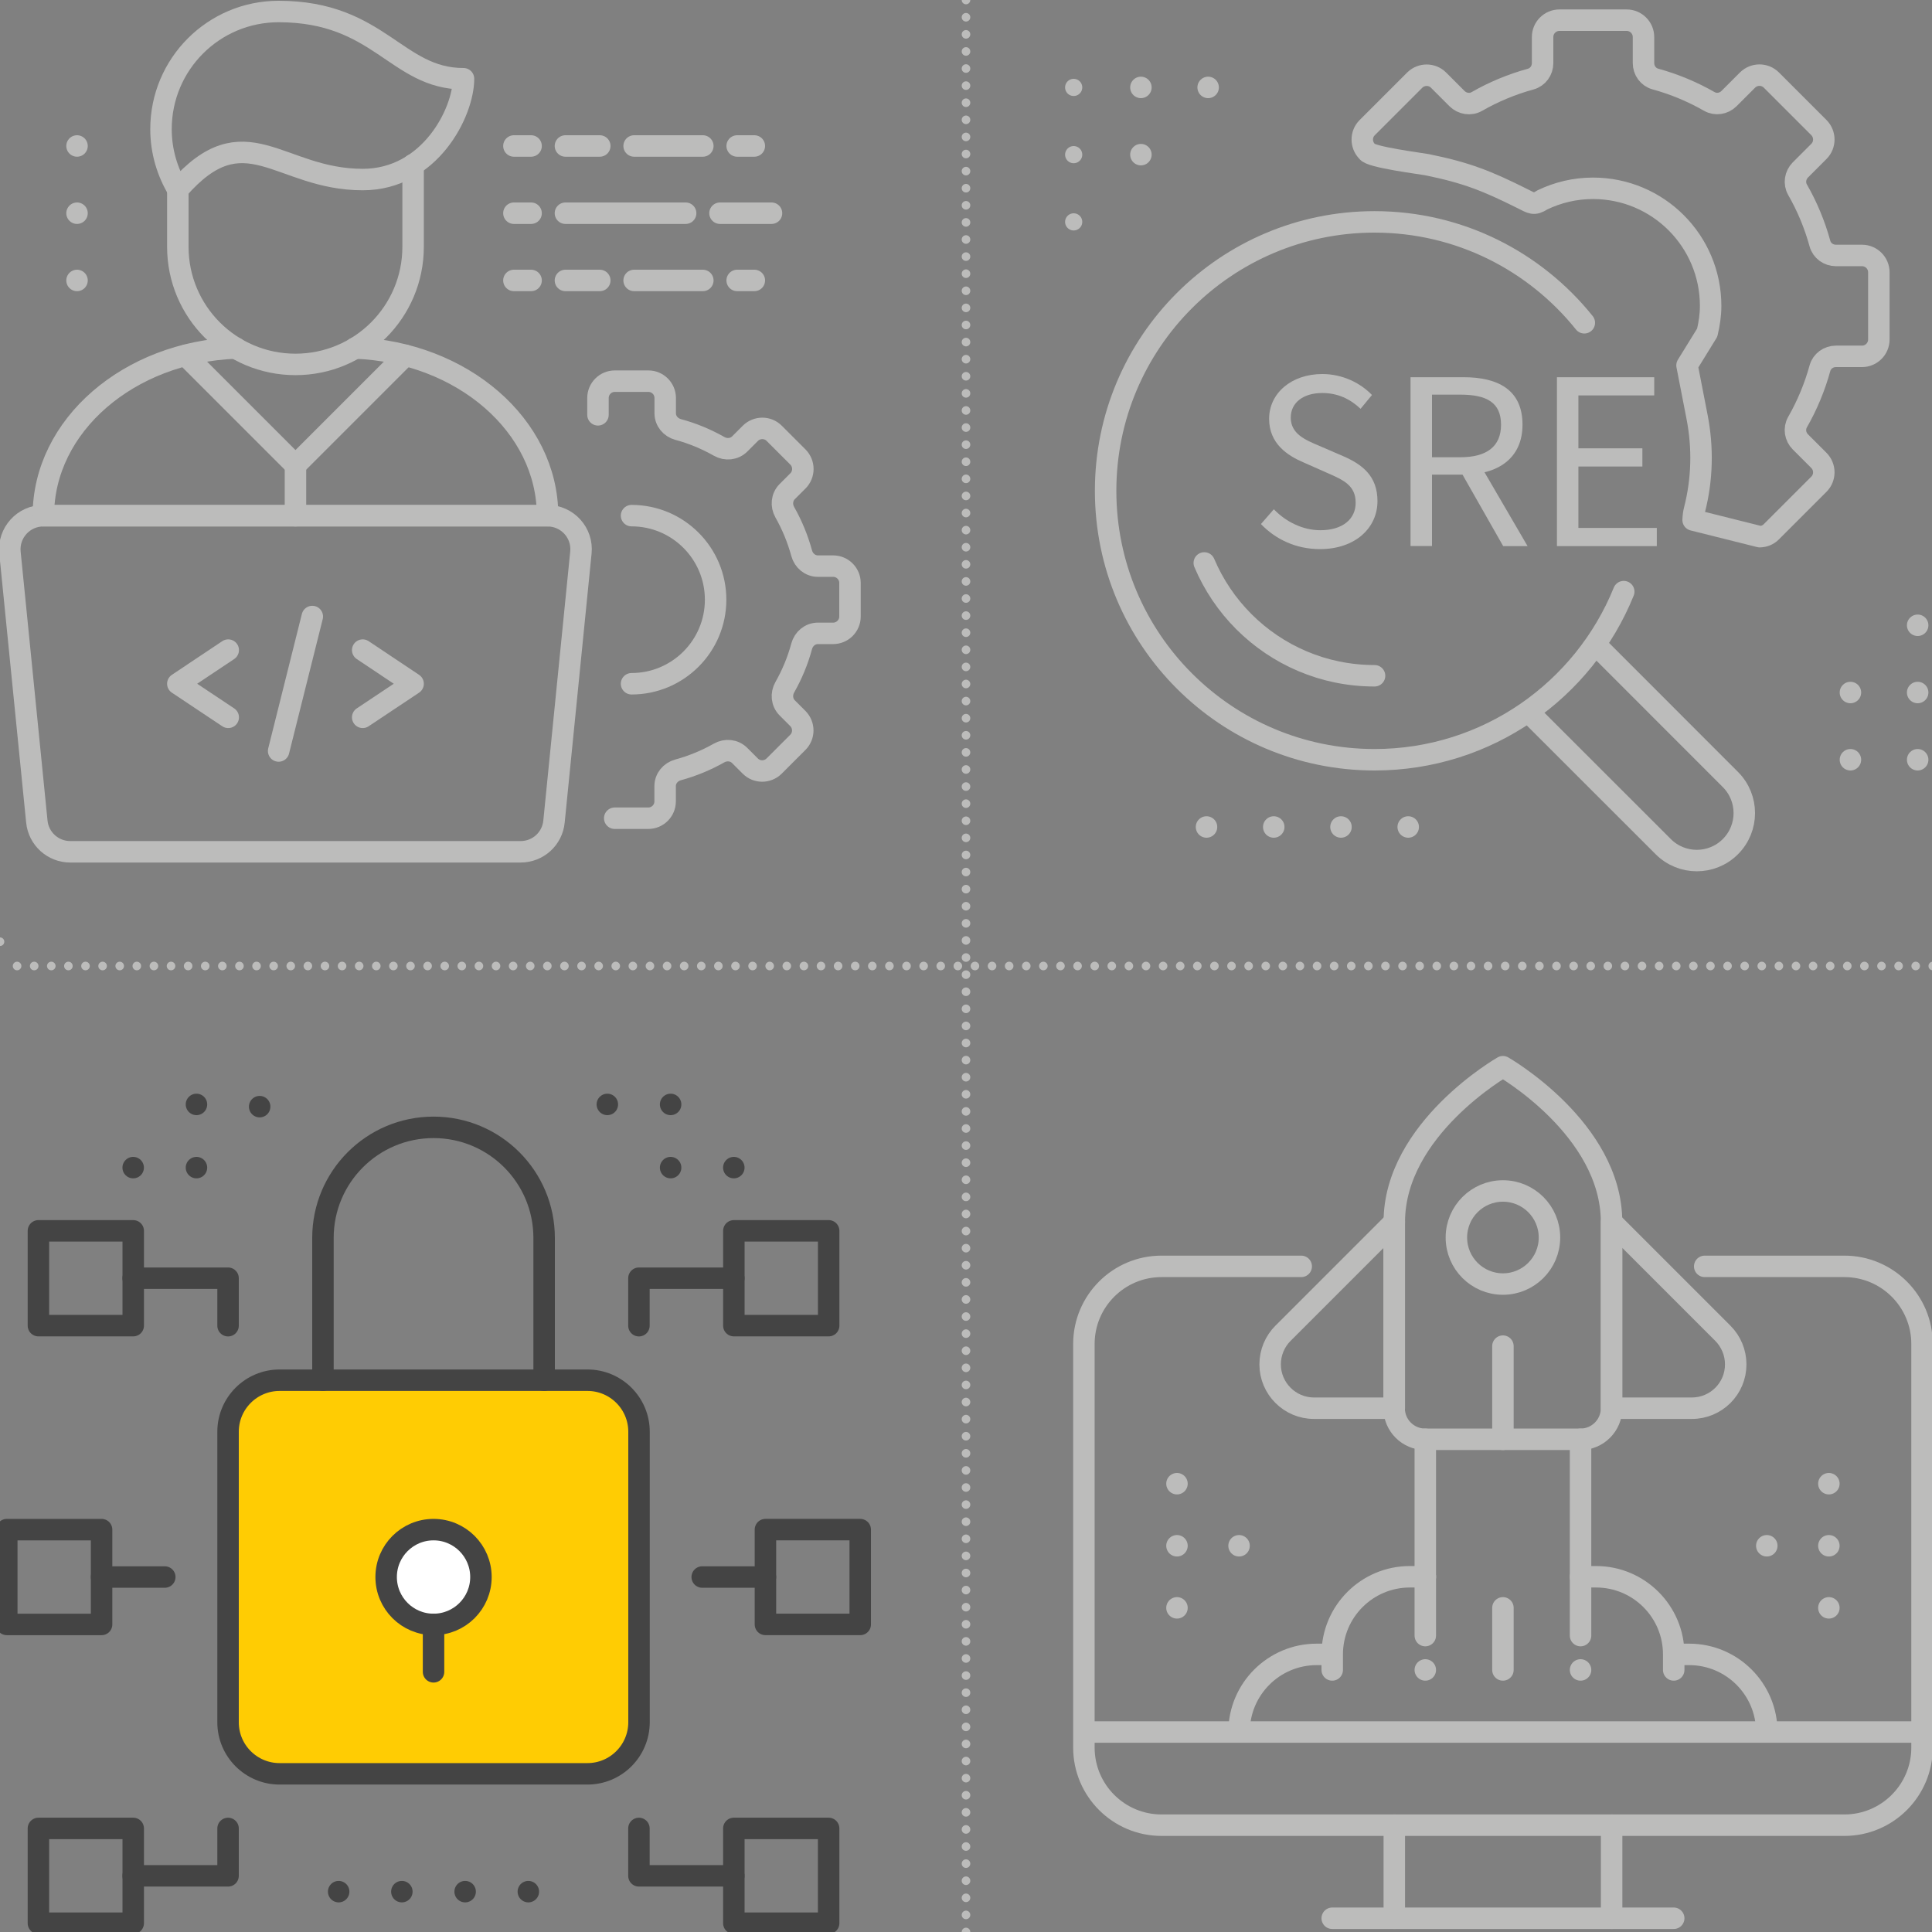 <?xml version="1.0" encoding="UTF-8"?>
<svg xmlns="http://www.w3.org/2000/svg" xmlns:xlink="http://www.w3.org/1999/xlink" version="1.1" id="Ebene_1" x="0px" y="0px" width="225px" height="225px" viewBox="0 0 225 225" style="enable-background:new 0 0 225 225;" xml:space="preserve">
<rect x="0" y="0" width="225" height="225" fill="#808080" stroke="none"/>
<style type="text/css">
	.st0{fill:none;stroke:#BCBCBB;stroke-width:2.5;stroke-linecap:round;stroke-linejoin:round;}
	.st1{fill:none;stroke:#BCBCBB;stroke-width:2.5;stroke-linecap:round;stroke-linejoin:round;stroke-dasharray:2,4,4,4,8,4;}
	.st2{fill:none;stroke:#BCBCBB;stroke-width:2.5;stroke-linecap:round;stroke-linejoin:round;stroke-dasharray:2,4,14,4,6,4;}
	.st3{fill:none;stroke:#BCBCBB;stroke-width:2.5;stroke-linejoin:round;}
	.st4{fill:none;stroke:#BCBCBB;stroke-width:2.5;stroke-linecap:round;stroke-linejoin:round;stroke-dasharray:0,4,100;}
	.st5{fill:none;stroke:#BCBCBB;stroke-width:2;stroke-linecap:round;stroke-linejoin:round;}
	.st6{fill:none;stroke:#BCBCBB;stroke-linecap:round;stroke-linejoin:round;}
	.st7{fill:none;stroke:#BCBCBB;stroke-linecap:round;stroke-linejoin:round;stroke-dasharray:0,1.991;}
	.st8{fill:none;stroke:#BCBCBB;stroke-linecap:round;stroke-linejoin:round;stroke-dasharray:0,1.992;}
	.st9{fill:#FFCC03;stroke:#444444;stroke-width:2.5;stroke-linecap:round;stroke-linejoin:round;}
	.st10{fill:none;stroke:#444444;stroke-width:2.5;stroke-linecap:round;stroke-linejoin:round;}
	.st11{fill:none;stroke:#444444;stroke-width:2.5;stroke-linejoin:round;}
	.st12{fill:#FFFFFF;stroke:#444444;stroke-width:2.5;stroke-linecap:round;stroke-linejoin:round;}
	.st13{fill:#BCBCBB;}
</style>
<g>
	<path class="st0" d="M60.63,99.2H8.18c-2.01,0-3.69-1.52-3.89-3.52L1.16,64.36c-0.23-2.3,1.58-4.3,3.89-4.3h58.71   c2.32,0,4.13,2,3.89,4.3l-3.13,31.31C64.33,97.68,62.65,99.2,60.63,99.2z"></path>
	<line class="st1" x1="59.85" y1="32.66" x2="91.17" y2="32.66"></line>
	<line class="st2" x1="59.85" y1="24.83" x2="91.17" y2="24.83"></line>
	<line class="st1" x1="59.85" y1="17" x2="91.17" y2="17"></line>
	<polyline class="st0" points="42.24,75.71 48.11,79.63 42.24,83.54  "></polyline>
	<polyline class="st0" points="26.58,83.54 20.71,79.63 26.58,75.71  "></polyline>
	<line class="st0" x1="36.37" y1="71.8" x2="32.45" y2="87.46"></line>
	<path class="st0" d="M73.55,79.63c5.4,0,9.79-4.38,9.79-9.79c0-5.4-4.38-9.79-9.79-9.79"></path>
	<path class="st0" d="M71.59,95.29h3.91c1.08,0,1.96-0.88,1.96-1.96v-1.77c0-0.91,0.63-1.66,1.51-1.9c1.68-0.46,3.28-1.12,4.76-1.96   c0.79-0.45,1.77-0.36,2.41,0.28l1.24,1.24c0.76,0.76,2,0.76,2.77,0l2.77-2.77c0.76-0.76,0.76-2,0-2.77l-1.24-1.24   c-0.64-0.64-0.73-1.62-0.28-2.41c0.84-1.48,1.51-3.08,1.96-4.76c0.24-0.88,0.99-1.51,1.9-1.51h1.77c1.08,0,1.96-0.88,1.96-1.96   v-3.91c0-1.08-0.88-1.96-1.96-1.96h-1.77c-0.91,0-1.66-0.63-1.9-1.51c-0.46-1.68-1.12-3.28-1.96-4.76   c-0.45-0.79-0.36-1.77,0.28-2.41L92.93,56c0.76-0.76,0.76-2,0-2.77l-2.77-2.77c-0.76-0.76-2-0.76-2.77,0l-1.24,1.24   c-0.64,0.64-1.62,0.73-2.41,0.28c-1.48-0.84-3.08-1.51-4.76-1.96c-0.88-0.24-1.51-0.99-1.51-1.9v-1.77c0-1.08-0.88-1.96-1.96-1.96   H71.6c-1.08,0-1.96,0.88-1.96,1.96v1.96"></path>
	<g>
		<line class="st0" x1="8.97" y1="32.66" x2="8.97" y2="32.66"></line>
		<line class="st0" x1="8.97" y1="24.83" x2="8.97" y2="24.83"></line>
		<line class="st0" x1="8.97" y1="17" x2="8.97" y2="17"></line>
	</g>
	<path class="st0" d="M27.45,40.53C14.99,41,5.05,49.55,5.05,60.06h58.72c0-10.5-9.94-19.05-22.4-19.53"></path>
	<path class="st0" d="M20.71,22.07c-1.23-2.06-1.96-4.46-1.96-7.03c0-7.57,6.13-13.7,13.7-13.7c11.74,0,13.7,7.83,21.53,7.83   c0,3.91-3.91,11.74-11.74,11.74C32.45,20.91,28.54,13.08,20.71,22.07z"></path>
	<path class="st0" d="M20.71,22.07v6.67c0,7.57,6.13,13.7,13.7,13.7s13.7-6.13,13.7-13.7v-9.57"></path>
	<polyline class="st0" points="21.62,41.39 34.41,54.18 47.2,41.39  "></polyline>
	<line class="st0" x1="34.41" y1="60.06" x2="34.41" y2="54.18"></line>
</g>
<g>
	<line class="st0" x1="162.38" y1="223.4" x2="162.38" y2="212.56"></line>
	<line class="st0" x1="194.92" y1="223.4" x2="155.15" y2="223.4"></line>
	<line class="st0" x1="187.69" y1="212.56" x2="187.69" y2="223.4"></line>
	<line class="st3" x1="126.23" y1="201.71" x2="223.84" y2="201.71"></line>
	<path class="st0" d="M198.53,147.48h16.27c4.99,0,9.04,4.05,9.04,9.04v47c0,4.99-4.05,9.04-9.04,9.04h-79.53   c-4.99,0-9.04-4.05-9.04-9.04v-47c0-4.99,4.05-9.04,9.04-9.04h16.27"></path>
	<circle class="st3" cx="175.03" cy="144.12" r="5.42"></circle>
	<line class="st0" x1="175.03" y1="156.77" x2="175.03" y2="167.62"></line>
	<path class="st3" d="M197.03,164h-9.35v-21.69l12.96,12.96c0.96,0.96,1.5,2.26,1.5,3.62l0,0C202.15,161.71,199.86,164,197.03,164z"></path>
	<path class="st3" d="M153.03,164h9.35v-21.69l-12.96,12.96c-0.96,0.96-1.5,2.26-1.5,3.62l0,0C147.92,161.71,150.21,164,153.03,164z   "></path>
	<path class="st3" d="M162.38,142.31c0-10.85,12.65-18.08,12.65-18.08s12.65,7.23,12.65,18.08V164c0,2-1.62,3.62-3.62,3.62h-18.08   c-2,0-3.62-1.62-3.62-3.62v-21.69H162.38z"></path>
	<line class="st4" x1="184.07" y1="194.48" x2="184.07" y2="167.62"></line>
	<line class="st4" x1="165.99" y1="194.48" x2="165.99" y2="167.62"></line>
	<line class="st0" x1="175.03" y1="187.25" x2="175.03" y2="194.48"></line>
	<path class="st3" d="M205.76,201.71c0-4.99-4.05-9.04-9.04-9.04h-1.81"></path>
	<path class="st0" d="M194.92,194.48v-1.81c0-4.99-4.05-9.04-9.04-9.04h-1.81"></path>
	<path class="st3" d="M144.3,201.71c0-4.99,4.05-9.04,9.04-9.04h1.81"></path>
	<path class="st0" d="M155.15,194.48v-1.81c0-4.99,4.05-9.04,9.04-9.04H166"></path>
	<line class="st0" x1="137.07" y1="172.79" x2="137.07" y2="172.79"></line>
	<line class="st0" x1="137.07" y1="180.02" x2="137.07" y2="180.02"></line>
	<line class="st0" x1="144.3" y1="180.02" x2="144.3" y2="180.02"></line>
	<line class="st0" x1="137.07" y1="187.25" x2="137.07" y2="187.25"></line>
	<line class="st0" x1="212.99" y1="172.79" x2="212.99" y2="172.79"></line>
	<line class="st0" x1="212.99" y1="180.02" x2="212.99" y2="180.02"></line>
	<line class="st0" x1="205.76" y1="180.02" x2="205.76" y2="180.02"></line>
	<line class="st0" x1="212.99" y1="187.25" x2="212.99" y2="187.25"></line>
</g>
<path class="st5" d="M112.5,0"></path>
<g>
	<g>
		<line class="st6" x1="112.5" y1="225" x2="112.5" y2="225"></line>
		<line class="st7" x1="112.5" y1="223.01" x2="112.5" y2="1"></line>
		<line class="st6" x1="112.5" y1="0" x2="112.5" y2="0"></line>
	</g>
</g>
<g>
	<g>
		<line class="st6" x1="0" y1="109.67" x2="0" y2="109.67"></line>
		<line class="st8" x1="1.99" y1="112.5" x2="224.1" y2="112.5"></line>
		<line class="st6" x1="225.09" y1="112.5" x2="225.09" y2="112.5"></line>
	</g>
</g>
<g>
	<path class="st9" d="M68.41,206.58H32.56c-3.31,0-6-2.69-6-6v-33.84c0-3.31,2.69-6,6-6h35.86c3.31,0,6,2.69,6,6v33.84   C74.41,203.89,71.73,206.58,68.41,206.58z"></path>
	<polyline class="st10" points="15.51,218.46 26.56,218.46 26.56,212.94  "></polyline>
	
		<rect x="4.47" y="212.94" transform="matrix(6.123234e-17 -1 1 6.123234e-17 -208.466 228.448)" class="st11" width="11.04" height="11.04"></rect>
	<polyline class="st10" points="15.51,148.86 26.56,148.86 26.56,154.39  "></polyline>
	
		<rect x="4.47" y="143.34" transform="matrix(-1.836970e-16 1 -1 -1.836970e-16 158.855 138.874)" class="st11" width="11.04" height="11.04"></rect>
	
		<rect x="0.79" y="178.14" transform="matrix(-1.836970e-16 1 -1 -1.836970e-16 189.97 177.351)" class="st11" width="11.04" height="11.04"></rect>
	<polyline class="st10" points="85.46,218.46 74.41,218.46 74.41,212.94  "></polyline>
	
		<rect x="85.46" y="212.94" transform="matrix(6.123234e-17 -1 1 6.123234e-17 -127.477 309.437)" class="st11" width="11.04" height="11.04"></rect>
	<polyline class="st10" points="85.46,148.86 74.41,148.86 74.41,154.39  "></polyline>
	
		<rect x="85.46" y="143.34" transform="matrix(-1.836970e-16 1 -1 -1.836970e-16 239.845 57.884)" class="st11" width="11.04" height="11.04"></rect>
	<line class="st10" x1="19.19" y1="183.66" x2="11.83" y2="183.66"></line>
	
		<rect x="89.14" y="178.14" transform="matrix(-1.836970e-16 1 -1 -1.836970e-16 278.322 88.999)" class="st11" width="11.04" height="11.04"></rect>
	<line class="st10" x1="81.78" y1="183.66" x2="89.14" y2="183.66"></line>
	<path class="st10" d="M63.37,160.74v-16.57c0-7.12-5.77-12.88-12.88-12.88l0,0c-7.12,0-12.88,5.77-12.88,12.88v16.57"></path>
	<circle class="st12" cx="50.49" cy="183.66" r="5.52"></circle>
	<line class="st10" x1="50.49" y1="194.7" x2="50.49" y2="189.18"></line>
	<line class="st10" x1="78.1" y1="128.62" x2="78.1" y2="128.62"></line>
	<line class="st10" x1="70.73" y1="128.62" x2="70.73" y2="128.62"></line>
	<line class="st10" x1="78.1" y1="135.98" x2="78.1" y2="135.98"></line>
	<line class="st10" x1="85.46" y1="135.98" x2="85.46" y2="135.98"></line>
	<line class="st10" x1="22.88" y1="128.62" x2="22.88" y2="128.62"></line>
	<line class="st10" x1="30.24" y1="128.88" x2="30.24" y2="128.88"></line>
	<line class="st10" x1="39.44" y1="220.3" x2="39.44" y2="220.3"></line>
	<line class="st10" x1="46.8" y1="220.3" x2="46.8" y2="220.3"></line>
	<line class="st10" x1="54.17" y1="220.3" x2="54.17" y2="220.3"></line>
	<line class="st10" x1="61.53" y1="220.3" x2="61.53" y2="220.3"></line>
	<line class="st10" x1="22.88" y1="135.98" x2="22.88" y2="135.98"></line>
	<line class="st10" x1="15.51" y1="135.98" x2="15.51" y2="135.98"></line>
</g>
<path class="st3" d="M177.95,82.86l15.75,15.74c2.16,2.16,5.66,2.16,7.82,0c2.16-2.16,2.16-5.66,0-7.82l-15.74-15.75"></path>
<path class="st0" d="M184.51,37.59c-5.74-7.15-14.54-11.75-24.43-11.75c-17.3,0-31.32,14.02-31.32,31.32s14.02,31.32,31.32,31.32  c13.14,0,24.37-8.1,29.02-19.58"></path>
<path class="st0" d="M160.08,78.7c-2.97,0-5.81-0.6-8.38-1.69c-2.58-1.09-4.9-2.67-6.84-4.61c-1.95-1.95-3.52-4.27-4.61-6.84"></path>
<path class="st0" d="M204.94,62.5c0.49-0.01,0.98-0.19,1.35-0.57l5.54-5.54c0.76-0.76,0.76-2,0-2.77l-2.16-2.16  c-0.61-0.61-0.76-1.55-0.33-2.3c1.12-1.96,2-4.06,2.61-6.28c0.23-0.83,1-1.38,1.86-1.38h3.04c1.08,0,1.96-0.88,1.96-1.96v-7.83  c0-1.08-0.88-1.96-1.96-1.96l-3.04,0c-0.86,0-1.63-0.55-1.86-1.38c-0.61-2.22-1.49-4.33-2.61-6.28c-0.43-0.75-0.27-1.69,0.33-2.3  l2.16-2.16c0.76-0.76,0.76-2,0-2.77l-5.54-5.54c-0.76-0.76-2-0.76-2.77,0l-2.16,2.16c-0.61,0.61-1.55,0.76-2.3,0.33  c-1.96-1.12-4.06-2-6.28-2.61c-0.83-0.23-1.38-1-1.38-1.86V4.31c0-1.08-0.88-1.96-1.96-1.96h-7.83c-1.08,0-1.96,0.88-1.96,1.96v3.04  c0,0.86-0.55,1.63-1.38,1.86c-2.22,0.61-4.33,1.49-6.28,2.61c-0.75,0.43-1.69,0.27-2.3-0.33l-2.16-2.16c-0.76-0.76-2-0.76-2.77,0  l-5.54,5.54c-0.76,0.76-0.76,2,0,2.77c0.31,0.66,6.26,1.4,6.96,1.54c4.6,0.93,7.02,1.9,11.12,3.95c1.07,0.53,1.32,0.8,2.32,0.15l0,0  c1.79-0.86,3.78-1.35,5.9-1.35c7.57,0,13.7,6.13,13.7,13.7c0,1.07-0.16,2.1-0.4,3.11l-2.35,3.81l1.17,6.01  c0.7,3.59,0.61,7.28-0.3,10.82c-0.08,0.31-0.14,0.67-0.16,1.18L204.94,62.5z"></path>
<line class="st5" x1="125.04" y1="10.18" x2="125.04" y2="10.18"></line>
<line class="st0" x1="132.87" y1="10.18" x2="132.87" y2="10.18"></line>
<line class="st0" x1="140.7" y1="10.18" x2="140.7" y2="10.18"></line>
<line class="st5" x1="125.04" y1="18.01" x2="125.04" y2="18.01"></line>
<line class="st0" x1="132.87" y1="18.01" x2="132.87" y2="18.01"></line>
<line class="st5" x1="125.04" y1="25.84" x2="125.04" y2="25.84"></line>
<line class="st0" x1="140.51" y1="96.31" x2="140.51" y2="96.31"></line>
<line class="st0" x1="148.34" y1="96.31" x2="148.34" y2="96.31"></line>
<line class="st0" x1="156.17" y1="96.31" x2="156.17" y2="96.31"></line>
<line class="st0" x1="164" y1="96.31" x2="164" y2="96.31"></line>
<line class="st0" x1="223.33" y1="88.48" x2="223.33" y2="88.48"></line>
<line class="st0" x1="215.5" y1="88.48" x2="215.5" y2="88.48"></line>
<line class="st0" x1="215.5" y1="80.65" x2="215.5" y2="80.65"></line>
<line class="st0" x1="223.33" y1="80.65" x2="223.33" y2="80.65"></line>
<line class="st0" x1="223.33" y1="72.82" x2="223.33" y2="72.82"></line>
<g>
	<path class="st13" d="M146.85,61.03l1.5-1.72c1.42,1.47,3.38,2.44,5.42,2.44c2.58,0,4.11-1.29,4.11-3.2c0-2.01-1.42-2.65-3.28-3.46   l-2.82-1.25c-1.83-0.78-3.98-2.17-3.98-5.06c0-3,2.62-5.22,6.19-5.22c2.33,0,4.41,1.01,5.79,2.44l-1.33,1.61   c-1.2-1.14-2.65-1.84-4.46-1.84c-2.2,0-3.67,1.11-3.67,2.87c0,1.89,1.71,2.6,3.25,3.25l2.8,1.21c2.28,0.98,4.05,2.33,4.05,5.26   c0,3.11-2.57,5.59-6.7,5.59C150.96,63.95,148.57,62.83,146.85,61.03z"></path>
	<path class="st13" d="M164.27,43.93h6.16c4,0,6.88,1.44,6.88,5.53c0,3.93-2.88,5.82-6.88,5.82h-3.66v8.31h-2.5V43.93z    M170.07,53.25c3.06,0,4.74-1.24,4.74-3.79c0-2.59-1.68-3.5-4.74-3.5h-3.3v7.29H170.07z M169.94,54.6l1.96-1.29l6,10.29h-2.84   L169.94,54.6z"></path>
	<path class="st13" d="M181.32,43.93h11.33v2.12h-8.83v6.16h7.45v2.12h-7.45v7.15h9.13v2.12h-11.63V43.93z"></path>
</g>
</svg>
